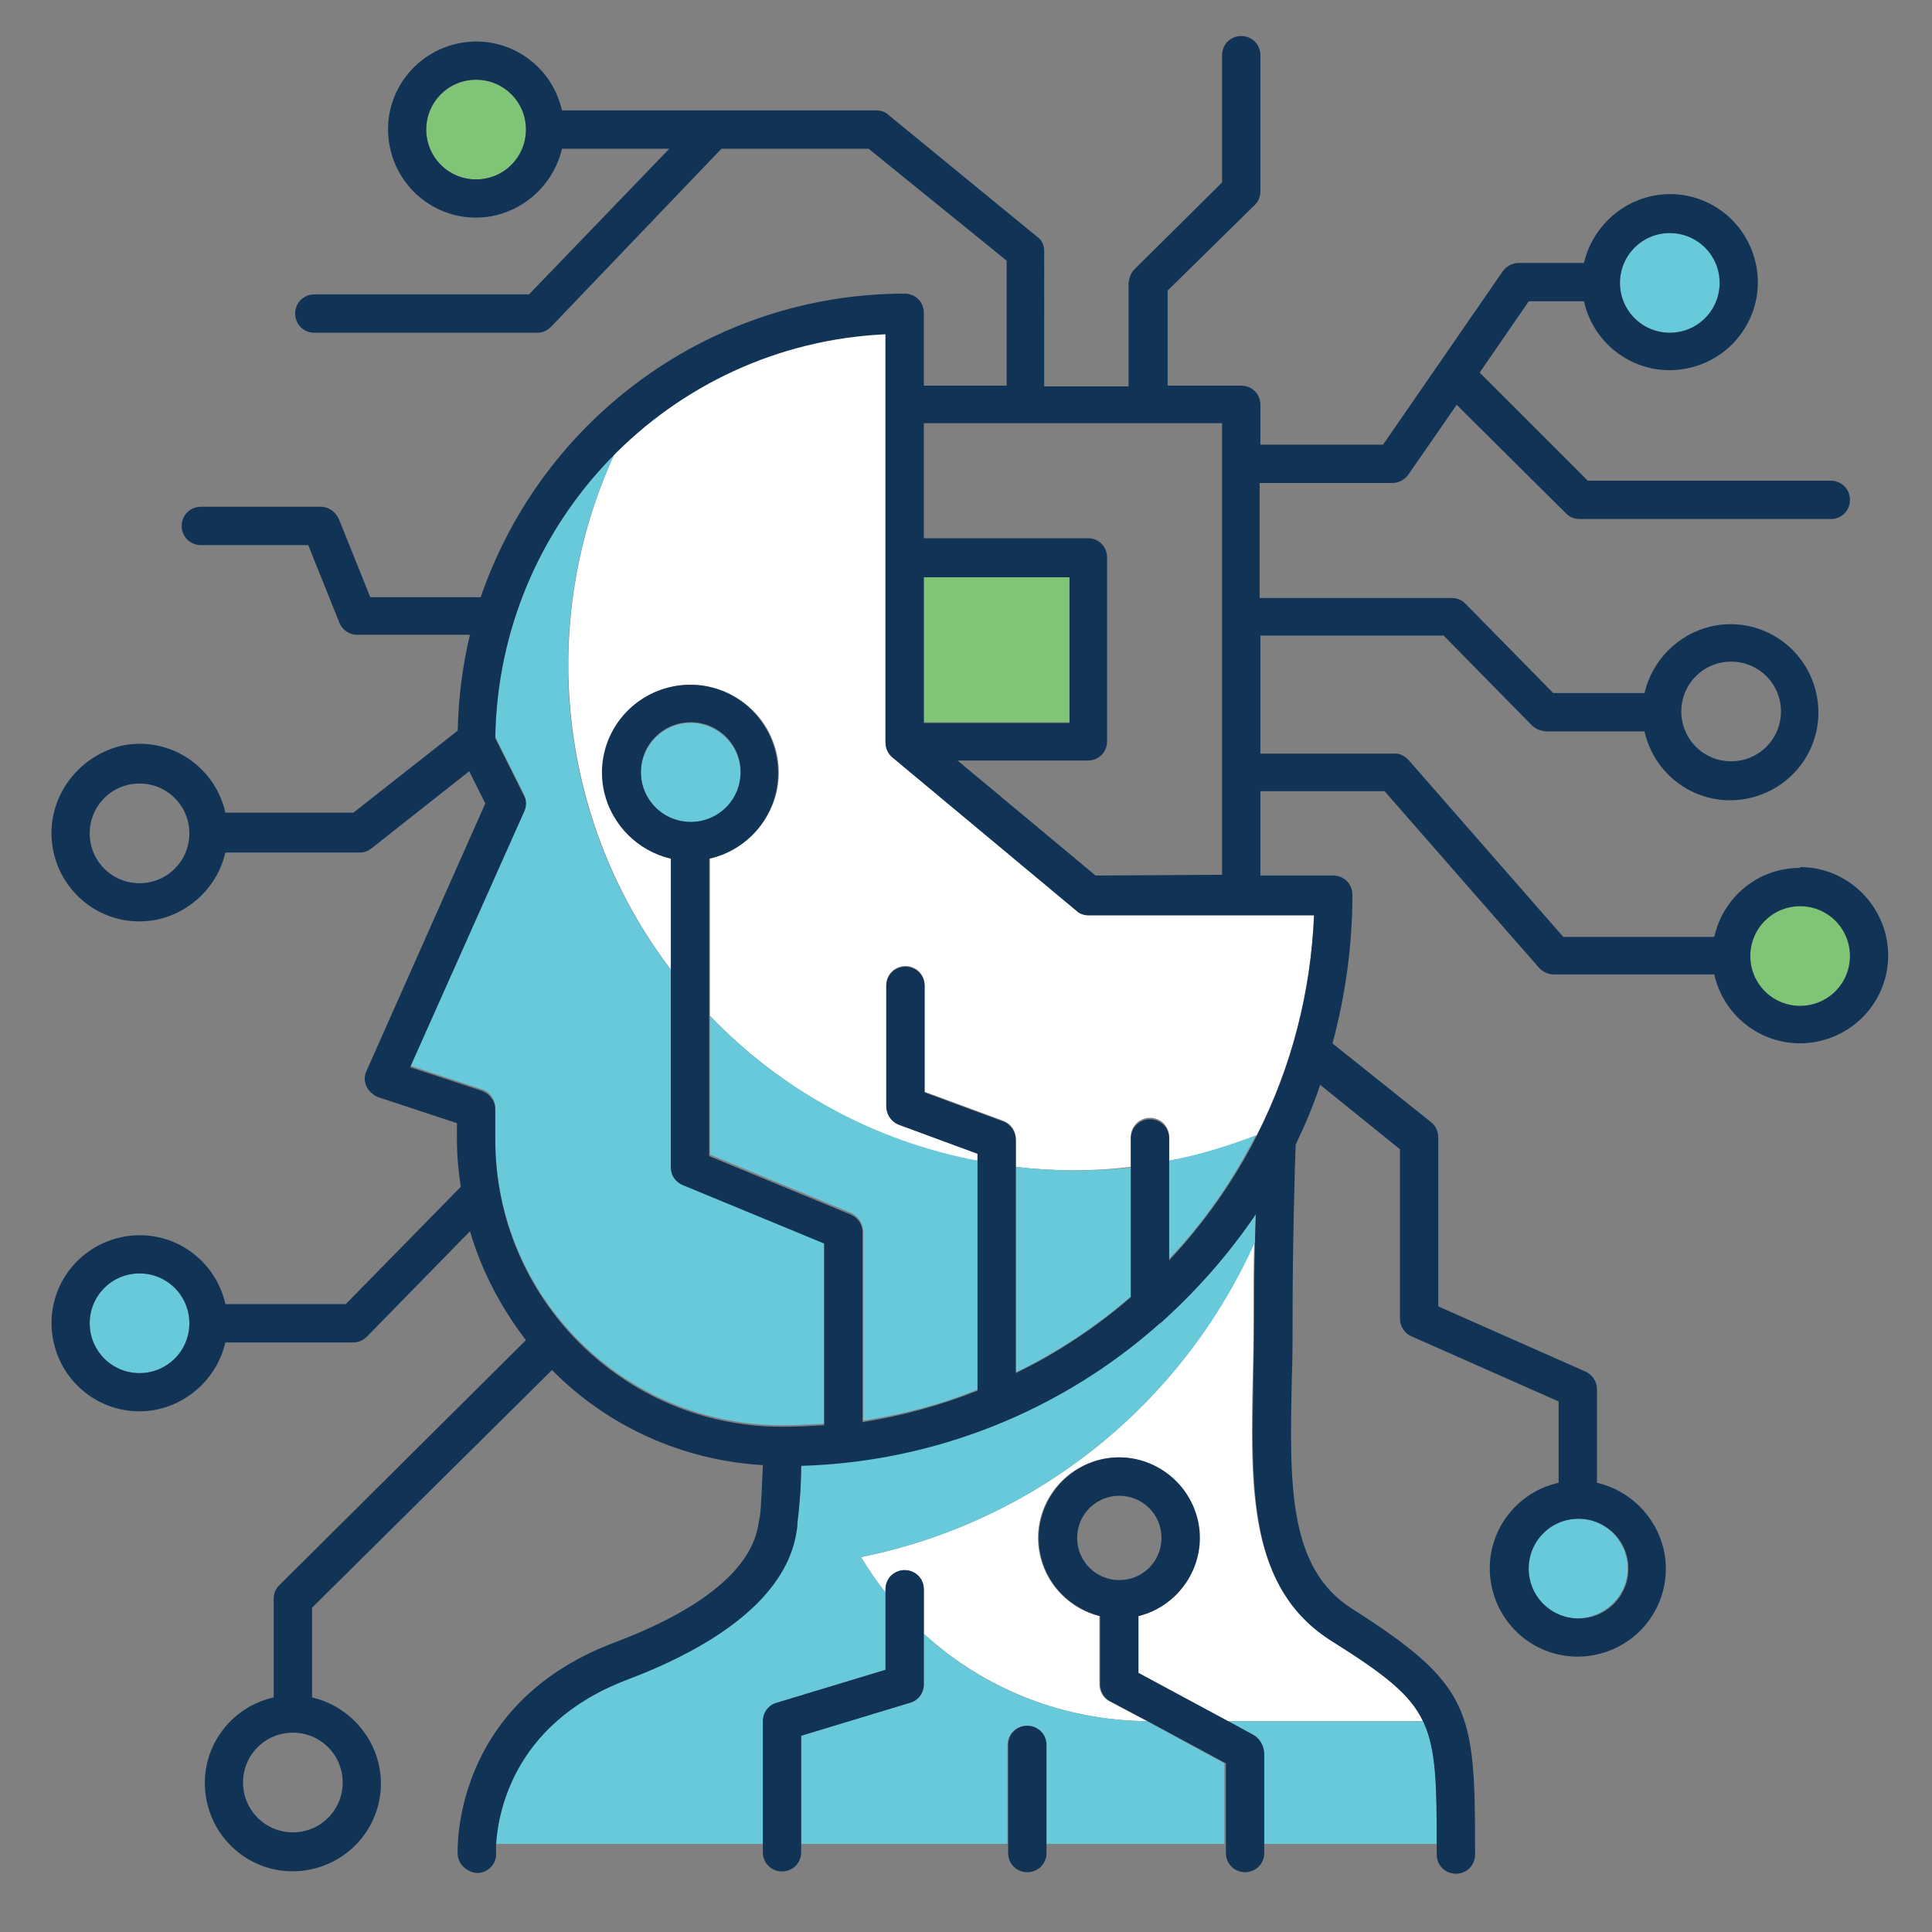 <?xml version="1.0" encoding="utf-8"?>
<!-- Generator: Adobe Illustrator 26.0.0, SVG Export Plug-In . SVG Version: 6.00 Build 0)  -->
<svg version="1.1" id="Layer_1" xmlns="http://www.w3.org/2000/svg" xmlns:xlink="http://www.w3.org/1999/xlink" x="0px" y="0px"
	 viewBox="0 0 252 252" style="enable-background:new 0 0 252 252;" xml:space="preserve">
<rect x="0" y="0" width="252" height="252" fill="#808080" stroke="none"/>
<style type="text/css">
	.st0{fill:#80C575;}
	.st1{fill:#FFFFFF;}
	.st2{fill:#67C9D9;}
	.st3{fill:#103356;}
</style>
<rect x="120.5" y="75.3" class="st0" width="19" height="18.9"/>
<path class="st1" d="M112.3,203.1c1,1.6,2,3.2,3.2,4.6v-0.4c0-1.4,1.1-2.5,2.5-2.5s2.5,1.1,2.5,2.5v5.8c8,7.3,18.3,11.3,29.1,11.4
	l-4.9-2.6c-0.8-0.4-1.3-1.3-1.3-2.2v-8.9c-5.6-1.4-9.1-7.1-7.7-12.7c1.4-5.6,7.1-9.1,12.7-7.7c5.6,1.4,9.1,7.1,7.7,12.7
	c-0.9,3.8-3.9,6.8-7.7,7.7v7.4l11.7,6.3h25.5c-1.7-3.7-5.1-6.2-12.1-10.7c-10.7-6.8-10.4-19.6-10.1-34.4c0.1-2.6,0.1-5.3,0.1-8.1
	c0-3.1,0-6.3,0.1-9.3C154.2,183.2,135.1,198.5,112.3,203.1z"/>
<path class="st2" d="M149.6,224.5c-10.8-0.1-21.2-4.1-29.1-11.4v6.6c0,1.1-0.7,2.1-1.8,2.4l-14.2,4.3v14.1h26.9v-12.9
	c0-1.4,1.1-2.5,2.5-2.5s2.5,1.1,2.5,2.5v12.9h23.3V230L149.6,224.5z"/>
<path class="st2" d="M160.2,224.5l3.3,1.8c0.8,0.4,1.3,1.3,1.3,2.2v12h22.6c0-8-0.1-12.5-1.7-16H160.2z"/>
<path class="st2" d="M101.3,222.1l14.2-4.3v-10.1c-1.2-1.5-2.2-3-3.2-4.6c22.8-4.6,41.9-19.9,51.4-41.1c0-1.3,0-2.6,0.1-3.8
	c-3.4,5-7.4,9.7-11.9,13.7c-0.2,0.2-0.4,0.4-0.6,0.5c-12.9,11.5-29.5,18.1-46.8,18.6c0,2.5-0.2,5.1-0.5,7.6v0.3
	c-0.5,3-1.9,12.3-22.2,20c-15.3,5.8-17,18.1-17.1,21.6h34.9v-16C99.6,223.4,100.3,222.4,101.3,222.1z"/>
<path class="st1" d="M140.4,118.6l-24-20c-0.6-0.5-0.9-1.2-0.9-1.9V43.4c-13.3,0.6-25.9,6.2-35.3,15.7c-10.2,22.1-7.4,48.1,7.4,67.5
	V112c-6.2-1.4-10.1-7.5-8.7-13.7c1.4-6.2,7.5-10.1,13.7-8.7c6.2,1.4,10.1,7.5,8.7,13.7c-1,4.3-4.4,7.7-8.7,8.7v20.5
	c9.4,9.8,21.6,16.4,34.9,19v-1.1l-10.3-3.8c-1-0.4-1.6-1.3-1.6-2.4v-15.7c0-1.4,1.1-2.5,2.5-2.5s2.5,1.1,2.5,2.5v13.9l10.3,3.8
	c1,0.4,1.6,1.3,1.6,2.4v3.6c5,0.6,10,0.6,15,0v-3.9c0-1.4,1.1-2.5,2.5-2.5s2.5,1.1,2.5,2.5v3.1c3.9-0.7,7.7-1.9,11.4-3.3
	c4.6-9,7.1-18.9,7.5-28.9H142C141.4,119.2,140.8,119,140.4,118.6z"/>
<path class="st2" d="M90.1,94.3c-3.6,0-6.5,2.9-6.5,6.5s2.9,6.5,6.5,6.5s6.5-2.9,6.5-6.5S93.6,94.3,90.1,94.3L90.1,94.3z"/>
<path class="st0" d="M234.8,118.2c-3.6,0-6.5,2.9-6.5,6.5c0,3.6,2.9,6.5,6.5,6.5s6.5-2.9,6.5-6.5c0,0,0,0,0,0
	C241.3,121.1,238.4,118.2,234.8,118.2z"/>
<path class="st2" d="M212.3,204.6c0-3.6-2.9-6.5-6.5-6.5s-6.5,2.9-6.5,6.5s2.9,6.5,6.5,6.5c0,0,0,0,0,0
	C209.4,211,212.3,208.1,212.3,204.6z"/>
<path class="st2" d="M24.7,172.6c0-3.6-2.9-6.5-6.5-6.5c-3.6,0-6.5,2.9-6.5,6.5c0,3.6,2.9,6.5,6.5,6.5c0,0,0,0,0,0
	C21.8,179.1,24.7,176.2,24.7,172.6z"/>
<circle class="st2" cx="217.8" cy="36.9" r="6.5"/>
<path class="st0" d="M68.6,16.9c0-3.6-2.9-6.5-6.5-6.5c-3.6,0-6.5,2.9-6.5,6.5s2.9,6.5,6.5,6.5l0,0C65.7,23.4,68.6,20.5,68.6,16.9z"
	/>
<path class="st2" d="M80.2,59.1c-9.8,9.8-15.4,23.1-15.6,37l3.7,7.4c0.3,0.7,0.3,1.5,0.1,2.1l-14.9,33.4l9.4,3.1
	c1,0.3,1.7,1.3,1.7,2.4v4c0,20.7,16.8,37.4,37.4,37.4c1.8,0,3.7-0.1,5.5-0.2v-23.7l-18.4-7.6c-0.9-0.4-1.5-1.3-1.6-2.3v-25.6
	C72.8,107.3,69.9,81.3,80.2,59.1z"/>
<path class="st2" d="M92.6,132.5v18.1l18.4,7.6c0.9,0.4,1.5,1.3,1.6,2.3v24.8c5.1-0.8,10.2-2.1,15-4.1v-29.8
	C114.2,148.9,102,142.3,92.6,132.5z"/>
<path class="st2" d="M132.5,152.2V179c5.4-2.6,10.5-6,15-9.9v-16.8C142.5,152.8,137.5,152.8,132.5,152.2L132.5,152.2z"/>
<path class="st2" d="M152.4,164.3c4.6-4.8,8.4-10.3,11.4-16.2c-3.7,1.4-7.5,2.6-11.4,3.3V164.3z"/>
<path class="st3" d="M118.7,222.1c1.1-0.3,1.8-1.3,1.8-2.4v-12.4c0-1.4-1.1-2.5-2.5-2.5s-2.5,1.1-2.5,2.5v10.5l-14.2,4.3
	c-1.1,0.3-1.8,1.3-1.8,2.4v17.1c0,1.4,1.1,2.5,2.5,2.5s2.5-1.1,2.5-2.5v-15.2L118.7,222.1z"/>
<path class="st3" d="M134,225.1c-1.4,0-2.5,1.1-2.5,2.5v14.1c0,1.4,1.1,2.5,2.5,2.5s2.5-1.1,2.5-2.5v-14.1
	C136.5,226.2,135.4,225.1,134,225.1C134,225.1,134,225.1,134,225.1z"/>
<path class="st3" d="M163.5,226.3l-3.3-1.8l-11.7-6.3v-7.4c5.6-1.4,9.1-7.1,7.7-12.7s-7.1-9.1-12.7-7.7s-9.1,7.1-7.7,12.7
	c0.9,3.8,3.9,6.7,7.7,7.7v8.9c0,0.9,0.5,1.8,1.3,2.2l4.9,2.6l10.2,5.5v11.7c0,1.4,1.1,2.5,2.5,2.5s2.5-1.1,2.5-2.5v-13.1
	C164.8,227.6,164.3,226.8,163.5,226.3z M146,195.1c3,0,5.5,2.4,5.5,5.5c0,3-2.4,5.5-5.5,5.5c-3,0-5.5-2.4-5.5-5.5c0,0,0,0,0,0
	C140.5,197.5,143,195.1,146,195.1z"/>
<path class="st3" d="M234.8,113.2c-5.4,0-10,3.7-11.2,9h-19.7l-20.2-23.1c-0.5-0.5-1.2-0.9-1.9-0.8h-17.4V82.9h23.9l11.5,11.7
	c0.5,0.5,1.1,0.7,1.8,0.8h12.9c1.4,6.2,7.5,10.1,13.7,8.7c6.2-1.4,10.1-7.5,8.7-13.7c-1.4-6.2-7.5-10.1-13.7-8.7
	c-4.3,1-7.7,4.4-8.7,8.7h-11.9l-11.5-11.7c-0.5-0.5-1.1-0.7-1.8-0.7h-25V63h17.3c0.8,0,1.6-0.4,2.1-1.1l6.3-9.1L204.3,67
	c0.5,0.5,1.1,0.7,1.8,0.7h32.7c1.4,0,2.5-1.1,2.5-2.5c0-1.4-1.1-2.5-2.5-2.5h-31.7L193,48.6l6.4-9.3h7.2c1.4,6.2,7.5,10.1,13.7,8.7
	c6.2-1.4,10.1-7.5,8.7-13.7c-1.4-6.2-7.5-10.1-13.7-8.7c-4.3,1-7.7,4.4-8.7,8.7h-8.5c-0.8,0-1.6,0.4-2.1,1.1L180.4,58h-16v-5.2
	c0-1.4-1.1-2.5-2.5-2.5h-9.6V37.9l11.4-11.2c0.5-0.5,0.7-1.1,0.7-1.8V7.2c0-1.4-1.1-2.5-2.5-2.5s-2.5,1.1-2.5,2.5v16.6L148,35.1
	c-0.5,0.5-0.7,1.1-0.8,1.8v13.5h-11V32.8c0-0.8-0.3-1.5-0.9-1.9L115.9,15c-0.4-0.4-1-0.6-1.6-0.6h-41c-1.4-6.2-7.5-10.1-13.7-8.7
	s-10.1,7.5-8.7,13.7s7.5,10.1,13.7,8.7c4.3-1,7.7-4.4,8.7-8.7h14L69,38.4H41c-1.4,0-2.5,1.1-2.5,2.5s1.1,2.5,2.5,2.5h29.1
	c0.7,0,1.3-0.3,1.8-0.8l22.2-23.2h19.2L131.3,34v16.3h-10.8v-9.5c0-1.4-1.1-2.5-2.5-2.5c-25,0-47.2,16-55.3,39.6H48.3l-4.1-10.2
	c-0.4-0.9-1.3-1.6-2.3-1.6H26.2c-1.4,0-2.5,1.1-2.5,2.5s1.1,2.5,2.5,2.5h14l4.1,10.2c0.4,0.9,1.3,1.5,2.3,1.5h14.7
	c-1,4.1-1.5,8.3-1.6,12.5l-13.6,10.7H29.4c-1.4-6.2-7.5-10.1-13.7-8.7C9.5,98.9,5.6,105,7,111.2s7.5,10.1,13.7,8.7
	c4.3-1,7.7-4.4,8.7-8.7h17.5c0.6,0,1.1-0.2,1.5-0.5l12.8-10.1l2.1,4.2l-15.5,34.9c-0.3,0.6-0.3,1.4,0,2c0.3,0.6,0.8,1.1,1.5,1.4
	l10.3,3.4v2.2c0,2,0.2,4.1,0.5,6.1l-15,15.3H29.4c-1.4-6.2-7.5-10.1-13.7-8.7c-6.2,1.4-10.1,7.5-8.7,13.7s7.5,10.1,13.7,8.7
	c4.3-1,7.7-4.4,8.7-8.7h16.7c0.7,0,1.3-0.3,1.8-0.8l13.4-13.7c1.5,5.1,4,9.9,7.3,14.2l-32.2,32c-0.5,0.5-0.7,1.1-0.7,1.8v12.8
	c-6.2,1.4-10.1,7.5-8.7,13.7c1.4,6.2,7.5,10.1,13.7,8.7c6.2-1.4,10.1-7.5,8.7-13.7c-1-4.3-4.4-7.7-8.7-8.7v-11.7l31.3-31
	c7.3,7.4,17.1,11.8,27.5,12.4c-0.1,2.4-0.2,5.5-0.4,6.8l-0.1,0.4c-0.3,2.3-1.4,9.4-19,16c-21.3,8.1-20.3,27.4-20.3,27.6
	c0.1,1.3,1.2,2.3,2.5,2.4h0.2c1.4-0.1,2.4-1.3,2.3-2.6c0,0,0-0.4,0-1c0.2-3.5,1.8-15.8,17.1-21.6c20.3-7.7,21.8-16.9,22.2-20v-0.3
	c0.3-2.5,0.5-5,0.5-7.6c17.3-0.5,33.9-7.1,46.8-18.6c0.2-0.1,0.4-0.3,0.6-0.5c4.5-4.1,8.5-8.7,11.9-13.7c0,1.2-0.1,2.5-0.1,3.8
	c-0.1,3-0.1,6.2-0.1,9.3c0,2.8-0.1,5.5-0.1,8.1c-0.3,14.8-0.6,27.6,10.1,34.4c7,4.4,10.4,7,12.1,10.7c1.6,3.5,1.7,8,1.7,16v1.2
	c0,1.4,1.1,2.5,2.5,2.5s2.5-1.1,2.5-2.5v-0.4c0-18.4-0.4-21.7-16.1-31.7c-8.3-5.3-8.1-16.2-7.8-30c0.1-2.7,0.1-5.4,0.1-8.2
	c0-9.3,0.3-19.9,0.4-22.3c1.2-2.5,2.3-5.1,3.2-7.8l10.4,8.4V172c0,1,0.6,1.9,1.5,2.3l19.2,8.5v10.6c-6.2,1.4-10.1,7.5-8.7,13.7
	s7.5,10.1,13.7,8.7c6.2-1.4,10.1-7.5,8.7-13.7c-1-4.3-4.4-7.7-8.7-8.7v-12.2c0-1-0.6-1.9-1.5-2.3l-19.2-8.5v-22c0-0.8-0.3-1.5-0.9-2
	l-12.9-10.3c1.7-6.3,2.6-12.8,2.6-19.4c0-1.4-1.1-2.5-2.5-2.5h-9.5v-11h16.2l20.2,23.1c0.5,0.5,1.2,0.8,1.9,0.8h20.9
	c1.4,6.2,7.5,10.1,13.7,8.7s10.1-7.5,8.7-13.7c-1.2-5.2-5.8-9-11.2-9L234.8,113.2z M225.8,86.3c3.6,0,6.5,2.9,6.5,6.5
	s-2.9,6.5-6.5,6.5c-3.6,0-6.5-2.9-6.5-6.5c0,0,0,0,0,0C219.3,89.2,222.2,86.3,225.8,86.3C225.8,86.3,225.8,86.3,225.8,86.3
	L225.8,86.3z M217.8,30.4c3.6,0,6.5,2.9,6.5,6.5c0,3.6-2.9,6.5-6.5,6.5c-3.6,0-6.5-2.9-6.5-6.5v0C211.3,33.3,214.2,30.4,217.8,30.4
	C217.8,30.4,217.8,30.4,217.8,30.4L217.8,30.4z M55.6,16.9c0-3.6,2.9-6.5,6.5-6.5s6.5,2.9,6.5,6.5s-2.9,6.5-6.5,6.5l0,0
	C58.5,23.4,55.6,20.5,55.6,16.9z M11.7,108.7c0-3.6,2.9-6.5,6.5-6.5c3.6,0,6.5,2.9,6.5,6.5c0,3.6-2.9,6.5-6.5,6.5c0,0,0,0,0,0
	C14.6,115.2,11.7,112.3,11.7,108.7z M11.7,172.6c0-3.6,2.9-6.5,6.5-6.5s6.5,2.9,6.5,6.5c0,3.6-2.9,6.5-6.5,6.5
	S11.7,176.2,11.7,172.6L11.7,172.6z M31.7,232.5c0-3.6,2.9-6.5,6.5-6.5c3.6,0,6.5,2.9,6.5,6.5c0,3.6-2.9,6.5-6.5,6.5c0,0,0,0,0,0
	C34.6,239,31.7,236.1,31.7,232.5C31.7,232.5,31.7,232.5,31.7,232.5L31.7,232.5z M199.4,204.6c0-3.6,2.9-6.5,6.5-6.5
	c3.6,0,6.5,2.9,6.5,6.5s-2.9,6.5-6.5,6.5c0,0,0,0,0,0C202.3,211.1,199.4,208.2,199.4,204.6C199.4,204.6,199.4,204.6,199.4,204.6
	L199.4,204.6z M163.9,148.2c-3,5.9-6.9,11.4-11.4,16.2v-15.9c0-1.4-1.1-2.5-2.5-2.5s-2.5,1.1-2.5,2.5v20.7c-4.5,3.9-9.6,7.3-15,9.9
	v-30.4c0-1-0.6-2-1.6-2.4l-10.3-3.8v-13.9c0-1.4-1.1-2.5-2.5-2.5s-2.5,1.1-2.5,2.5v15.7c0,1,0.6,2,1.6,2.4l10.3,3.8v30.9
	c-4.8,1.9-9.9,3.3-15,4.1v-24.8c0-1-0.6-1.9-1.6-2.3l-18.4-7.6V112c6.2-1.4,10.1-7.5,8.7-13.7c-1.4-6.2-7.5-10.1-13.7-8.7
	c-6.2,1.4-10.1,7.5-8.7,13.7c1,4.3,4.4,7.7,8.7,8.7v40.3c0,1,0.6,1.9,1.6,2.3l18.4,7.6v23.7c-1.8,0.1-3.6,0.2-5.5,0.2
	c-20.7,0-37.4-16.8-37.4-37.4v-4c0-1.1-0.7-2-1.7-2.4l-9.4-3.1l14.9-33.4c0.3-0.7,0.3-1.5-0.1-2.1l-3.7-7.4
	c0.4-28.3,22.7-51.4,50.9-52.7v53.3c0,0.7,0.3,1.4,0.9,1.9l24,20c0.4,0.4,1,0.6,1.6,0.6h29.4C171,129.3,168.5,139.2,163.9,148.2
	L163.9,148.2z M90.1,107.2c-3.6,0-6.5-2.9-6.5-6.5s2.9-6.5,6.5-6.5s6.5,2.9,6.5,6.5C96.6,104.3,93.7,107.2,90.1,107.2
	C90.1,107.2,90.1,107.2,90.1,107.2L90.1,107.2z M120.5,75.3h19v19h-19V75.3z M142.9,114.2l-18-15h17c1.4,0,2.5-1.1,2.5-2.5v-24
	c0-1.4-1.1-2.5-2.5-2.5h-21.4v-15h38.9v58.9L142.9,114.2z M234.8,131.2c-3.6,0-6.5-2.9-6.5-6.5c0-3.6,2.9-6.5,6.5-6.5
	c3.6,0,6.5,2.9,6.5,6.5c0,0,0,0,0,0C241.3,128.3,238.4,131.2,234.8,131.2L234.8,131.2z"/>
</svg>
